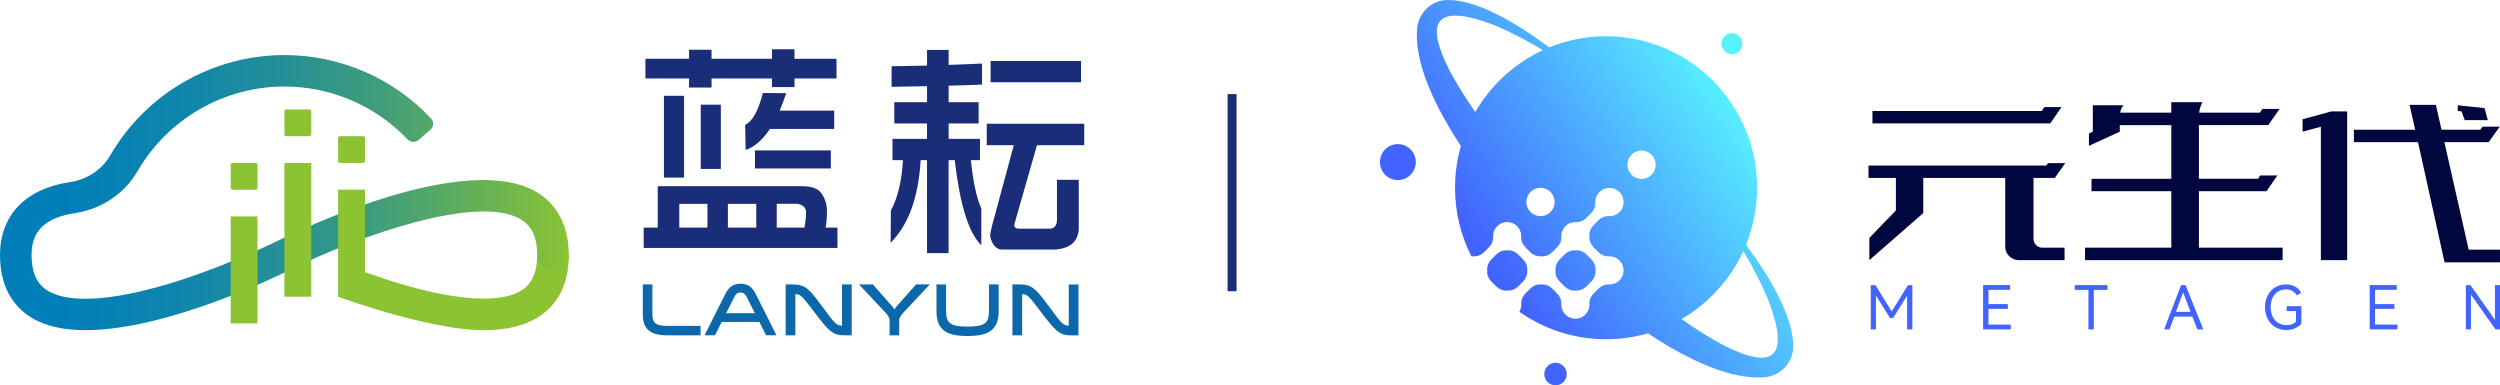 <svg width="279" height="43" viewBox="0 0 279 43" fill="none" xmlns="http://www.w3.org/2000/svg">
<g id="&#229;&#143;&#140;logo">
<g id="Frame 195160">
<g id="&#232;&#147;&#157;&#232;&#128;&#152;logo" clip-path="url(#clip0_6727_111342)">
<g id="Group">
<path id="Vector" d="M89.475 20.777C90.49 20.777 91.191 21.006 91.581 21.459C92.052 22.067 92.291 22.771 92.291 23.581C92.291 24.273 92.24 24.877 92.14 25.4H93.46V27.672H71.832V25.4H73.403V20.78H89.478L89.475 20.777ZM72.03 6.561H76.898V5.55H79.409V6.561H86.153V5.5H88.664V6.561H93.356V8.758H88.664V9.719H86.153V8.758H79.409V9.769H76.898V8.758H72.03V6.561ZM75.807 25.4H78.95V22.749H75.807V25.4ZM81.232 25.4H84.399V22.749H81.232V25.4ZM85.924 14.392C85.094 15.622 84.192 16.404 83.212 16.739L83.161 13.938C83.972 13.55 84.632 12.364 85.138 10.376L87.749 10.401C87.495 11.124 87.25 11.772 87.014 12.345H93.098V14.392H85.924ZM84.252 16.783H92.721V18.802H84.252V16.783ZM80.446 11.681V18.852H78.202V11.681H80.446ZM76.338 10.693V19.822H74.094V10.693H76.338ZM86.684 25.4H89.777C89.896 24.761 89.953 24.189 89.953 23.681C89.953 23.174 89.632 22.865 88.991 22.746H86.684V25.397V25.4Z" fill="#192D79"/>
<path id="Vector_2" d="M99.805 11.409H103.457V9.616C102.206 9.65 100.886 9.675 99.5 9.691V7.394C100.801 7.378 102.121 7.353 103.457 7.319V5.575H105.867V7.24C107.099 7.206 108.344 7.156 109.594 7.09V9.437C108.46 9.488 107.219 9.531 105.867 9.563V11.406H109.214V13.779H105.867V15.497H109.365V17.869H108.35C108.586 20.242 108.975 22.045 109.516 23.275V27.366C108.111 26.02 107.124 22.855 106.549 17.872H105.864V28.251H103.454V17.872H102.743C102.508 22.013 101.392 25.087 99.396 27.09L99.421 23.503C100.198 22.038 100.647 20.16 100.767 17.872H99.601V15.5H103.454V13.782H99.802V11.409H99.805ZM110.122 13.807H120.999V16.204H115.726L113.19 25.068C113.19 25.353 113.34 25.506 113.645 25.522H117.247C117.721 25.453 117.957 25.118 117.957 24.511V20.067H120.39V25.572C120.305 26.937 119.459 27.694 117.853 27.844H111.744C111.153 27.794 110.738 27.315 110.503 26.405C110.503 26.117 110.562 25.757 110.679 25.319L113.139 16.204H110.122V13.807ZM110.553 6.811H120.644V9.184H110.553V6.811Z" fill="#192D79"/>
<g id="Group_2">
<path id="Vector_3" d="M74.45 36.364C73.208 36.364 72.809 36.057 72.809 35.109V31.738H71.734V35.109C71.734 36.709 72.573 37.422 74.45 37.422H78.183V36.367H74.45V36.364Z" fill="#0C68AB"/>
<path id="Vector_4" d="M84.368 32.865C84.003 32.145 83.566 31.663 82.639 31.663C81.649 31.663 81.225 32.239 80.917 32.865L78.629 37.419H79.792L80.543 35.926H84.741L85.493 37.419H86.655L84.368 32.862V32.865ZM84.236 34.95H81.039L81.954 33.134C82.13 32.784 82.328 32.64 82.636 32.64C82.944 32.64 83.148 32.777 83.327 33.134L84.236 34.95Z" fill="#0C68AB"/>
<path id="Vector_5" d="M93.965 31.738V36.342C93.33 36.33 93.157 36.095 91.803 34.261C90.294 32.22 89.886 31.741 88.453 31.741H87.68V37.425H88.764V32.831C89.352 32.84 89.493 33.025 90.807 34.737L90.942 34.912C92.491 36.943 92.909 37.425 94.276 37.425H95.049V31.741H93.965V31.738Z" fill="#0C68AB"/>
<path id="Vector_6" d="M102.232 31.738L100.372 33.842L100.302 33.917C100.139 34.098 99.957 34.295 99.818 34.53C99.686 34.314 99.52 34.126 99.369 33.957C99.334 33.92 99.303 33.882 99.268 33.845L97.408 31.738H95.856L98.627 34.687C98.822 34.887 99.278 35.356 99.278 35.698V37.422H100.353V35.698C100.353 35.375 100.745 34.962 100.956 34.737L103.775 31.738H102.226H102.232Z" fill="#0C68AB"/>
<path id="Vector_7" d="M110.368 31.738V34.699C110.368 36.086 109.877 36.446 107.976 36.446C106.075 36.446 105.584 36.086 105.584 34.699V31.738H104.51V34.699C104.51 36.715 105.481 37.5 107.976 37.5C110.471 37.5 111.452 36.715 111.452 34.699V31.738H110.368Z" fill="#0C68AB"/>
<path id="Vector_8" d="M119.275 31.738V36.342C118.64 36.33 118.467 36.095 117.113 34.261C115.604 32.22 115.196 31.741 113.759 31.741H112.986V37.425H114.071V32.831C114.658 32.84 114.8 33.025 116.113 34.737L116.248 34.915C117.798 36.946 118.216 37.428 119.583 37.428H120.356V31.744H119.272L119.275 31.738Z" fill="#0C68AB"/>
</g>
</g>
<g id="Group_3">
<path id="Vector_9" d="M53.915 36.855C50.185 36.855 43.526 35.218 37.73 33.111L40.729 30.363C49.198 33.443 55.669 34.172 58.334 32.319C59.421 31.562 59.949 30.304 59.949 28.47H63.475C63.475 31.49 62.426 33.756 60.355 35.196C58.768 36.301 56.615 36.855 53.915 36.855Z" fill="#8BC333"/>
<path id="Vector_10" d="M60.003 21.509C52.078 16.633 33.089 25.831 30.949 26.899C30.871 26.936 25.946 29.375 20.23 31.234C13.114 33.547 7.822 33.975 5.327 32.439C4.554 31.963 3.526 31.033 3.526 28.467C3.526 26.767 4.023 24.436 8.309 23.797C11.314 23.349 13.888 21.631 15.365 19.08C18.734 13.268 25.006 9.656 31.738 9.656C36.946 9.656 41.898 11.791 45.462 15.54C45.795 15.891 46.342 15.935 46.71 15.619L48.023 14.489C48.404 14.163 48.448 13.581 48.105 13.215C43.872 8.711 37.958 6.145 31.738 6.145C23.753 6.145 16.307 10.429 12.313 17.325C11.373 18.943 9.727 20.038 7.788 20.326C2.838 21.065 0 24.035 0 28.47C0 32.454 1.889 34.454 3.473 35.428C5.113 36.439 7.228 36.846 9.569 36.846C18.539 36.846 30.83 30.886 32.527 30.041C39.928 26.357 53.429 21.59 58.149 24.498C58.922 24.974 59.95 25.904 59.95 28.47C59.95 29.44 60.739 30.226 61.713 30.226C62.687 30.226 63.476 29.44 63.476 28.47C63.476 24.486 61.587 22.486 60.003 21.509Z" fill="url(#paint0_linear_6727_111342)"/>
<path id="Vector_11" d="M34.526 12.214H31.949C31.833 12.214 31.738 12.308 31.738 12.424V14.99C31.738 15.106 31.833 15.2 31.949 15.2H34.526C34.642 15.2 34.736 15.106 34.736 14.99V12.424C34.736 12.308 34.642 12.214 34.526 12.214Z" fill="#8BC333"/>
<path id="Vector_12" d="M40.522 15.199H37.945C37.829 15.199 37.734 15.293 37.734 15.409V17.975C37.734 18.091 37.829 18.185 37.945 18.185H40.522C40.638 18.185 40.732 18.091 40.732 17.975V15.409C40.732 15.293 40.638 15.199 40.522 15.199Z" fill="#8BC333"/>
<path id="Vector_13" d="M28.53 18.186H25.953C25.837 18.186 25.742 18.279 25.742 18.395V20.962C25.742 21.078 25.837 21.172 25.953 21.172H28.53C28.646 21.172 28.74 21.078 28.74 20.962V18.395C28.74 18.279 28.646 18.186 28.53 18.186Z" fill="#8BC333"/>
<path id="Vector_14" d="M40.732 21.171H37.734V33.111H40.732V21.171Z" fill="#8BC333"/>
<path id="Vector_15" d="M34.736 18.186H31.738V33.112H34.736V18.186Z" fill="#8BC333"/>
<path id="Vector_16" d="M28.74 24.154H25.742V36.095H28.74V24.154Z" fill="#8BC333"/>
</g>
</g>
<rect id="Rectangle 4403" x="137" y="10.5" width="1" height="22" fill="#192D79"/>
<g id="&#229;&#133;&#131;&#231;&#148;&#159;&#228;&#187;&#163;logo" clip-path="url(#clip1_6727_111342)">
<g id="Group_4">
<path id="Vector_17" d="M154.587 16.669C153.807 17.452 153.807 18.724 154.587 19.511C155.368 20.294 156.636 20.294 157.42 19.511C158.2 18.728 158.2 17.456 157.42 16.669C156.639 15.886 155.371 15.886 154.587 16.669Z" fill="url(#paint1_linear_6727_111342)"/>
<path id="Vector_18" d="M172.708 40.853C172.217 41.346 172.217 42.14 172.708 42.632C173.199 43.125 173.991 43.125 174.482 42.632C174.973 42.14 174.973 41.346 174.482 40.853C173.991 40.36 173.199 40.36 172.708 40.853Z" fill="url(#paint2_linear_6727_111342)"/>
<path id="Vector_19" d="M193.284 6.048C193.932 6.048 194.457 5.522 194.457 4.872C194.457 4.222 193.932 3.695 193.284 3.695C192.636 3.695 192.111 4.222 192.111 4.872C192.111 5.522 192.636 6.048 193.284 6.048Z" fill="url(#paint3_linear_6727_111342)"/>
<g id="Group_5">
<path id="Vector_20" d="M174.584 31.949C174.888 32.254 175.302 32.449 175.731 32.423C175.735 32.423 175.742 32.423 175.746 32.423C175.793 32.423 175.841 32.419 175.889 32.423C176.325 32.441 176.746 32.261 177.058 31.949L177.585 31.419C177.893 31.11 178.076 30.684 178.058 30.246C178.058 30.199 178.058 30.151 178.058 30.103C178.058 30.099 178.058 30.092 178.058 30.088C178.084 29.658 177.889 29.243 177.585 28.938L177.058 28.408C176.753 28.103 176.339 27.908 175.911 27.934C175.845 27.938 175.779 27.941 175.713 27.938C175.291 27.93 174.888 28.11 174.591 28.408L174.064 28.938C173.756 29.246 173.573 29.673 173.591 30.11C173.591 30.136 173.591 30.166 173.591 30.191C173.591 30.199 173.591 30.206 173.591 30.213C173.591 30.239 173.591 30.261 173.591 30.287C173.573 30.713 173.763 31.121 174.064 31.419L174.591 31.949H174.584Z" fill="url(#paint4_linear_6727_111342)"/>
<path id="Vector_21" d="M194.856 27.324C195.651 25.357 196.095 23.21 196.095 20.956C196.095 11.614 188.55 4.044 179.238 4.044C176.996 4.044 174.856 4.489 172.895 5.287C168.872 2.302 164.713 -0.033 161.536 0C159.744 0.022 158.326 1.412 158.146 3.177C157.824 6.975 160.066 11.776 163.038 16.287C162.613 17.772 162.382 19.339 162.382 20.96C162.382 23.717 163.045 26.317 164.211 28.614C164.211 28.614 164.214 28.614 164.218 28.614C164.288 28.607 164.357 28.603 164.427 28.607C164.445 28.607 164.467 28.603 164.486 28.607C164.914 28.633 165.328 28.438 165.632 28.133L166.16 27.603C166.464 27.298 166.659 26.883 166.633 26.453C166.633 26.434 166.633 26.412 166.633 26.394C166.633 26.324 166.633 26.254 166.64 26.184C166.644 26.144 166.651 26.1 166.659 26.059C166.67 25.997 166.684 25.938 166.706 25.875C166.721 25.828 166.739 25.783 166.757 25.736C166.779 25.68 166.805 25.629 166.834 25.578C166.86 25.53 166.893 25.486 166.922 25.442C166.955 25.394 166.992 25.35 167.032 25.305C167.051 25.287 167.062 25.261 167.084 25.243C167.106 25.221 167.135 25.203 167.161 25.18C167.186 25.158 167.205 25.133 167.23 25.114C167.256 25.092 167.285 25.078 167.311 25.059C167.336 25.041 167.362 25.022 167.388 25.008C167.454 24.967 167.52 24.934 167.589 24.905C167.615 24.894 167.637 24.883 167.663 24.872C167.751 24.842 167.838 24.817 167.93 24.802C167.974 24.794 168.014 24.794 168.058 24.791C168.113 24.787 168.165 24.783 168.22 24.783C168.264 24.783 168.307 24.787 168.355 24.791C168.414 24.798 168.472 24.805 168.527 24.82C168.564 24.828 168.601 24.835 168.634 24.846C168.81 24.897 168.974 24.975 169.125 25.085C169.139 25.096 169.154 25.111 169.169 25.122C169.183 25.133 169.198 25.147 169.213 25.158C169.293 25.228 169.367 25.298 169.429 25.379C169.429 25.379 169.436 25.383 169.436 25.386C169.447 25.397 169.454 25.412 169.462 25.427C169.495 25.475 169.528 25.522 169.557 25.57C169.572 25.592 169.583 25.618 169.597 25.644C169.623 25.695 169.645 25.747 169.667 25.802C169.674 25.82 169.682 25.835 169.685 25.853C169.711 25.927 169.729 26 169.744 26.078C169.744 26.092 169.744 26.103 169.748 26.118C169.759 26.18 169.762 26.239 169.766 26.302C169.766 26.328 169.766 26.353 169.766 26.379C169.766 26.397 169.766 26.412 169.766 26.43C169.748 26.868 169.927 27.291 170.239 27.603L170.766 28.133C171.07 28.438 171.485 28.618 171.913 28.607C171.928 28.607 171.946 28.607 171.961 28.607C171.968 28.607 171.979 28.607 171.987 28.607C172.012 28.607 172.038 28.607 172.064 28.607C172.067 28.607 172.074 28.607 172.078 28.607C172.082 28.607 172.089 28.607 172.093 28.607C172.522 28.633 172.936 28.438 173.24 28.133L173.767 27.603C174.072 27.298 174.266 26.883 174.24 26.453C174.24 26.453 174.24 26.453 174.24 26.449C174.24 26.412 174.24 26.375 174.24 26.342C174.24 26.294 174.244 26.247 174.247 26.203C174.251 26.151 174.262 26.1 174.273 26.048C174.28 26.004 174.291 25.96 174.302 25.916C174.31 25.89 174.321 25.864 174.328 25.839C174.335 25.817 174.346 25.794 174.354 25.769C174.365 25.743 174.372 25.717 174.383 25.695C174.401 25.651 174.427 25.611 174.453 25.57C174.453 25.57 174.453 25.57 174.453 25.567C174.471 25.537 174.486 25.511 174.504 25.482C174.515 25.467 174.522 25.453 174.533 25.438C174.541 25.427 174.548 25.419 174.555 25.412C174.577 25.383 174.607 25.35 174.632 25.32C174.647 25.305 174.662 25.287 174.676 25.272C174.684 25.265 174.687 25.258 174.695 25.25C174.709 25.236 174.728 25.225 174.742 25.21C174.757 25.195 174.771 25.18 174.79 25.166C174.808 25.151 174.819 25.133 174.837 25.118C174.867 25.096 174.9 25.078 174.929 25.055C174.947 25.041 174.969 25.03 174.988 25.015C175.039 24.986 175.087 24.96 175.142 24.934C175.167 24.923 175.189 24.912 175.215 24.901C175.233 24.894 175.252 24.883 175.27 24.879C175.358 24.846 175.449 24.824 175.545 24.809C175.585 24.802 175.625 24.802 175.669 24.798C175.724 24.794 175.779 24.791 175.834 24.791C175.863 24.791 175.893 24.791 175.922 24.791C176.344 24.798 176.747 24.618 177.043 24.32L177.571 23.791C177.879 23.482 178.062 23.055 178.044 22.618C178.022 22.118 178.234 21.611 178.685 21.272C179.242 20.857 180.041 20.872 180.587 21.302C181.342 21.901 181.389 23.004 180.73 23.666C180.4 23.997 179.96 24.151 179.524 24.122C179.095 24.096 178.681 24.291 178.377 24.596L177.85 25.125C177.545 25.43 177.351 25.846 177.377 26.276C177.377 26.276 177.377 26.276 177.377 26.28C177.377 26.324 177.377 26.364 177.377 26.405C177.377 26.412 177.377 26.419 177.377 26.427C177.359 26.864 177.538 27.287 177.85 27.6L178.377 28.129C178.685 28.438 179.11 28.622 179.546 28.603C179.565 28.603 179.579 28.603 179.598 28.603C179.623 28.603 179.649 28.603 179.674 28.603C179.737 28.603 179.795 28.611 179.858 28.622C179.872 28.622 179.883 28.622 179.898 28.625C179.975 28.64 180.048 28.658 180.122 28.684C180.14 28.692 180.154 28.699 180.173 28.703C180.228 28.721 180.279 28.747 180.33 28.772C180.356 28.783 180.378 28.798 180.404 28.813C180.451 28.842 180.499 28.872 180.547 28.908C180.558 28.919 180.572 28.923 180.587 28.934C180.587 28.934 180.591 28.942 180.594 28.942C180.671 29.004 180.744 29.078 180.814 29.158C180.825 29.173 180.84 29.188 180.851 29.203C180.862 29.217 180.876 29.232 180.887 29.247C180.997 29.397 181.074 29.563 181.126 29.739C181.137 29.776 181.14 29.809 181.151 29.846C181.162 29.905 181.173 29.96 181.181 30.019C181.184 30.063 181.188 30.107 181.188 30.155C181.188 30.21 181.188 30.261 181.181 30.317C181.177 30.361 181.177 30.401 181.17 30.445C181.155 30.537 181.133 30.625 181.1 30.714C181.093 30.739 181.078 30.761 181.067 30.787C181.038 30.857 181.005 30.923 180.964 30.989C180.95 31.015 180.931 31.041 180.913 31.067C180.895 31.092 180.88 31.122 180.858 31.147C180.836 31.173 180.814 31.192 180.792 31.217C180.77 31.243 180.755 31.269 180.73 31.294C180.711 31.313 180.689 31.328 180.668 31.346C180.624 31.386 180.58 31.419 180.532 31.456C180.488 31.489 180.444 31.519 180.396 31.544C180.345 31.574 180.294 31.6 180.239 31.622C180.195 31.64 180.147 31.658 180.1 31.673C180.041 31.692 179.979 31.706 179.916 31.721C179.876 31.728 179.832 31.736 179.792 31.739C179.722 31.747 179.652 31.75 179.583 31.747C179.565 31.747 179.543 31.75 179.524 31.747C179.095 31.721 178.681 31.916 178.377 32.221L177.85 32.75C177.545 33.056 177.351 33.471 177.377 33.901C177.377 33.919 177.377 33.941 177.377 33.96C177.377 34.03 177.377 34.1 177.37 34.169C177.366 34.21 177.359 34.254 177.351 34.294C177.34 34.357 177.326 34.416 177.304 34.478C177.289 34.526 177.271 34.57 177.252 34.614C177.23 34.669 177.205 34.721 177.175 34.772C177.15 34.82 177.117 34.864 177.087 34.908C177.054 34.956 177.018 35 176.977 35.044C176.959 35.063 176.948 35.089 176.926 35.107C176.904 35.129 176.875 35.147 176.849 35.169C176.824 35.191 176.805 35.217 176.78 35.236C176.754 35.258 176.725 35.272 176.699 35.291C176.673 35.309 176.648 35.328 176.622 35.342C176.556 35.383 176.49 35.416 176.42 35.445C176.395 35.456 176.373 35.467 176.347 35.478C176.259 35.508 176.171 35.533 176.08 35.548C176.036 35.556 175.995 35.556 175.951 35.559C175.896 35.563 175.845 35.566 175.79 35.566C175.746 35.566 175.702 35.563 175.655 35.559C175.596 35.552 175.537 35.544 175.482 35.53C175.446 35.522 175.409 35.515 175.376 35.504C175.2 35.453 175.035 35.375 174.885 35.265C174.87 35.254 174.856 35.239 174.841 35.228C174.826 35.217 174.812 35.203 174.797 35.191C174.717 35.122 174.643 35.052 174.581 34.971C174.581 34.971 174.574 34.967 174.574 34.964C174.563 34.953 174.555 34.938 174.548 34.923C174.515 34.875 174.482 34.828 174.453 34.78C174.438 34.758 174.427 34.732 174.412 34.706C174.387 34.655 174.365 34.603 174.343 34.548C174.335 34.53 174.328 34.515 174.324 34.497C174.299 34.423 174.28 34.35 174.266 34.272C174.266 34.258 174.266 34.247 174.262 34.232C174.251 34.169 174.247 34.111 174.244 34.048C174.244 34.022 174.244 33.997 174.244 33.971C174.244 33.953 174.244 33.938 174.244 33.919C174.262 33.482 174.083 33.059 173.771 32.747L173.243 32.217C172.939 31.912 172.525 31.732 172.096 31.743C172.082 31.743 172.064 31.743 172.049 31.743C172.042 31.743 172.031 31.743 172.023 31.743C171.998 31.743 171.972 31.743 171.946 31.743C171.943 31.743 171.935 31.743 171.932 31.743C171.928 31.743 171.921 31.743 171.917 31.743C171.488 31.717 171.074 31.912 170.77 32.217L170.242 32.747C169.938 33.052 169.744 33.467 169.77 33.897C169.77 33.916 169.77 33.938 169.77 33.956C169.77 34.026 169.77 34.096 169.762 34.166C169.759 34.206 169.751 34.25 169.744 34.291C169.733 34.353 169.718 34.412 169.696 34.475C169.682 34.522 169.663 34.566 169.645 34.614C169.623 34.669 169.597 34.721 169.568 34.772C169.568 34.776 169.561 34.783 169.557 34.787C172.298 36.721 175.636 37.861 179.242 37.861C180.862 37.861 182.426 37.625 183.911 37.199C188.407 40.181 193.189 42.423 196.963 42.1C198.726 41.923 200.096 40.493 200.122 38.706C200.151 35.519 197.832 31.35 194.86 27.313L194.856 27.324ZM164.643 12.508C163.643 11.07 162.708 9.585 161.862 8.052C158.714 1.93 160.583 0.471 166.71 2.783C168.608 3.578 170.429 4.533 172.188 5.6C169.018 7.067 166.38 9.493 164.639 12.508H164.643ZM171.921 24.122C171.052 24.122 170.345 23.416 170.345 22.541C170.345 21.666 171.048 20.96 171.921 20.96C172.793 20.96 173.496 21.666 173.496 22.541C173.496 23.416 172.793 24.122 171.921 24.122ZM183.196 19.967C182.327 19.967 181.62 19.261 181.62 18.386C181.62 17.511 182.324 16.805 183.196 16.805C184.068 16.805 184.772 17.511 184.772 18.386C184.772 19.261 184.068 19.967 183.196 19.967ZM192.104 38.405C190.572 37.559 189.092 36.618 187.656 35.611C190.668 33.864 193.09 31.217 194.556 28.03C195.622 29.794 196.571 31.625 197.366 33.53C199.719 39.776 198.121 41.526 192.104 38.408V38.405Z" fill="url(#paint5_linear_6727_111342)"/>
<path id="Vector_22" d="M170.443 30.247C170.443 30.247 170.443 30.214 170.443 30.195C170.443 30.169 170.443 30.144 170.443 30.118C170.443 30.114 170.443 30.111 170.443 30.107C170.443 30.103 170.443 30.096 170.443 30.092C170.469 29.662 170.275 29.247 169.971 28.942L169.443 28.412C169.139 28.107 168.725 27.912 168.296 27.938C168.292 27.938 168.285 27.938 168.281 27.938C168.234 27.938 168.186 27.942 168.138 27.938C167.702 27.919 167.281 28.1 166.969 28.412L166.442 28.942C166.134 29.25 165.951 29.677 165.969 30.114C165.969 30.162 165.969 30.21 165.969 30.258C165.969 30.261 165.969 30.269 165.969 30.272C165.943 30.703 166.138 31.118 166.442 31.423L166.969 31.953C167.274 32.258 167.688 32.453 168.116 32.427C168.12 32.427 168.127 32.427 168.131 32.427C168.179 32.427 168.226 32.423 168.274 32.427C168.71 32.445 169.131 32.265 169.443 31.953L169.971 31.423C170.278 31.114 170.462 30.688 170.443 30.25V30.247Z" fill="url(#paint6_linear_6727_111342)"/>
</g>
</g>
<g id="Group_6">
<path id="Vector_23" d="M212.927 31.82H213.418V36.758H212.832V32.993L211.278 35.482H210.923L209.354 32.978V36.758H208.775V31.82H209.299L211.117 34.754L212.927 31.82Z" fill="#4264FE"/>
<path id="Vector_24" d="M224.077 34.471H221.912V36.224H224.407V36.757H221.314V31.812H224.334V32.346H221.912V33.938H224.077V34.471Z" fill="#4264FE"/>
<path id="Vector_25" d="M231.543 31.82H235.2V32.353H233.668V36.758H233.071V32.353H231.543V31.82Z" fill="#4264FE"/>
<path id="Vector_26" d="M243.91 31.82L245.889 36.758H245.222L244.676 35.342H242.639L242.122 36.758H241.518L243.408 31.82H243.914H243.91ZM244.467 34.802L243.632 32.622L242.837 34.802H244.464H244.467Z" fill="#4264FE"/>
<path id="Vector_27" d="M255.188 34.714V34.173H256.83V36.096C256.687 36.309 256.463 36.482 256.163 36.622C255.863 36.761 255.525 36.831 255.148 36.831C254.694 36.831 254.287 36.724 253.928 36.511C253.565 36.298 253.283 35.997 253.081 35.607C252.876 35.217 252.773 34.772 252.773 34.276C252.773 33.78 252.876 33.342 253.081 32.956C253.286 32.57 253.565 32.272 253.92 32.059C254.276 31.846 254.672 31.739 255.108 31.739C255.492 31.739 255.837 31.824 256.141 31.989C256.445 32.155 256.665 32.386 256.804 32.684L256.321 32.967C256.214 32.765 256.053 32.603 255.837 32.478C255.621 32.353 255.372 32.294 255.082 32.294C254.756 32.294 254.463 32.379 254.21 32.544C253.957 32.71 253.759 32.945 253.616 33.243C253.473 33.541 253.404 33.886 253.404 34.28C253.404 34.673 253.477 35.026 253.627 35.328C253.774 35.633 253.983 35.868 254.254 36.033C254.525 36.199 254.833 36.283 255.188 36.283C255.646 36.283 255.994 36.158 256.229 35.905V34.717H255.188V34.714Z" fill="#4264FE"/>
<path id="Vector_28" d="M267.222 34.471H265.056V36.224H267.552V36.757H264.459V31.812H267.478V32.346H265.056V33.938H267.222V34.471Z" fill="#4264FE"/>
<path id="Vector_29" d="M275.699 31.82L278.436 35.688V31.82H279.001V36.758H278.495L275.758 32.883V36.758H275.193V31.82H275.699Z" fill="#4264FE"/>
</g>
<g id="Group_7">
<path id="Vector_30" d="M226.939 19.856V26.621C226.939 26.912 227.034 27.158 227.228 27.353C227.423 27.547 227.657 27.643 227.932 27.643H230.406V29.029H225.286C224.883 29.029 224.531 28.882 224.231 28.592C223.931 28.301 223.784 27.945 223.784 27.522V19.856H214.638V23.775L208.621 29.033V26.551L211.581 23.485V19.86H208.525V18.474H228.368L228.562 18.206H230.479L229.314 19.86H226.935L226.939 19.856ZM208.965 12.386H227.862L228.152 11.948H230.068L228.808 13.772H208.965V12.386Z" fill="#00063E"/>
<path id="Vector_31" d="M232.688 27.643H242.318V21.338H233.413V19.952H242.318V13.963H236.568V14.695L233.124 16.276V14.912L233.56 14.691V11.746H237.004C236.891 11.86 236.806 11.978 236.748 12.099C236.689 12.22 236.645 12.379 236.616 12.573H242.318V11.404H245.788C245.594 11.794 245.473 12.184 245.425 12.573H252.193L252.483 12.158H254.399L253.139 13.959H245.399V19.948H251.999L252.241 19.584H254.157L252.944 21.338H245.399V27.643H254.74V29.029H232.688V27.643Z" fill="#00063E"/>
<path id="Vector_32" d="M256.972 13.309L260.175 12.434H261.945V29.033H259.01V14.14L256.972 14.698V13.312V13.309ZM277.739 15.864H272.792L275.507 27.864H278.999V29.276H272.814L269.853 15.864H262.696V14.478H269.538L268.907 11.702H271.843L272.473 14.478H276.789L277.057 14.136H278.973L277.735 15.864H277.739ZM274.294 11.75L277.277 12.066L277.64 13.404H275.067L274.704 12.43L274.29 12.382V11.75H274.294Z" fill="#00063E"/>
</g>
</g>
</g>
</g>
<defs>
<linearGradient id="paint0_linear_6727_111342" x1="0" y1="21.497" x2="63.476" y2="21.497" gradientUnits="userSpaceOnUse">
<stop stop-color="#007EBB"/>
<stop offset="0.16" stop-color="#0480B6"/>
<stop offset="0.33" stop-color="#1086AA"/>
<stop offset="0.51" stop-color="#269095"/>
<stop offset="0.68" stop-color="#439F78"/>
<stop offset="0.86" stop-color="#69B253"/>
<stop offset="1" stop-color="#8BC333"/>
</linearGradient>
<linearGradient id="paint1_linear_6727_111342" x1="185.123" y1="-2.092" x2="157.838" y2="16.692" gradientUnits="userSpaceOnUse">
<stop stop-color="#58F3FF"/>
<stop offset="1" stop-color="#4264FE"/>
</linearGradient>
<linearGradient id="paint2_linear_6727_111342" x1="201.829" y1="22.176" x2="174.545" y2="40.96" gradientUnits="userSpaceOnUse">
<stop stop-color="#58F3FF"/>
<stop offset="1" stop-color="#4264FE"/>
</linearGradient>
<linearGradient id="paint3_linear_6727_111342" x1="191.005" y1="6.453" x2="163.72" y2="25.236" gradientUnits="userSpaceOnUse">
<stop stop-color="#58F3FF"/>
<stop offset="1" stop-color="#4264FE"/>
</linearGradient>
<linearGradient id="paint4_linear_6727_111342" x1="197.161" y1="15.393" x2="169.876" y2="34.177" gradientUnits="userSpaceOnUse">
<stop stop-color="#58F3FF"/>
<stop offset="1" stop-color="#4264FE"/>
</linearGradient>
<linearGradient id="paint5_linear_6727_111342" x1="193.977" y1="10.769" x2="166.692" y2="29.552" gradientUnits="userSpaceOnUse">
<stop stop-color="#58F3FF"/>
<stop offset="1" stop-color="#4264FE"/>
</linearGradient>
<linearGradient id="paint6_linear_6727_111342" x1="194.698" y1="11.816" x2="167.414" y2="30.6" gradientUnits="userSpaceOnUse">
<stop stop-color="#58F3FF"/>
<stop offset="1" stop-color="#4264FE"/>
</linearGradient>
<clipPath id="clip0_6727_111342">
<rect width="121" height="32" fill="white" transform="translate(0 5.5)"/>
</clipPath>
<clipPath id="clip1_6727_111342">
<rect width="125" height="43" fill="white" transform="translate(154)"/>
</clipPath>
</defs>
</svg>
